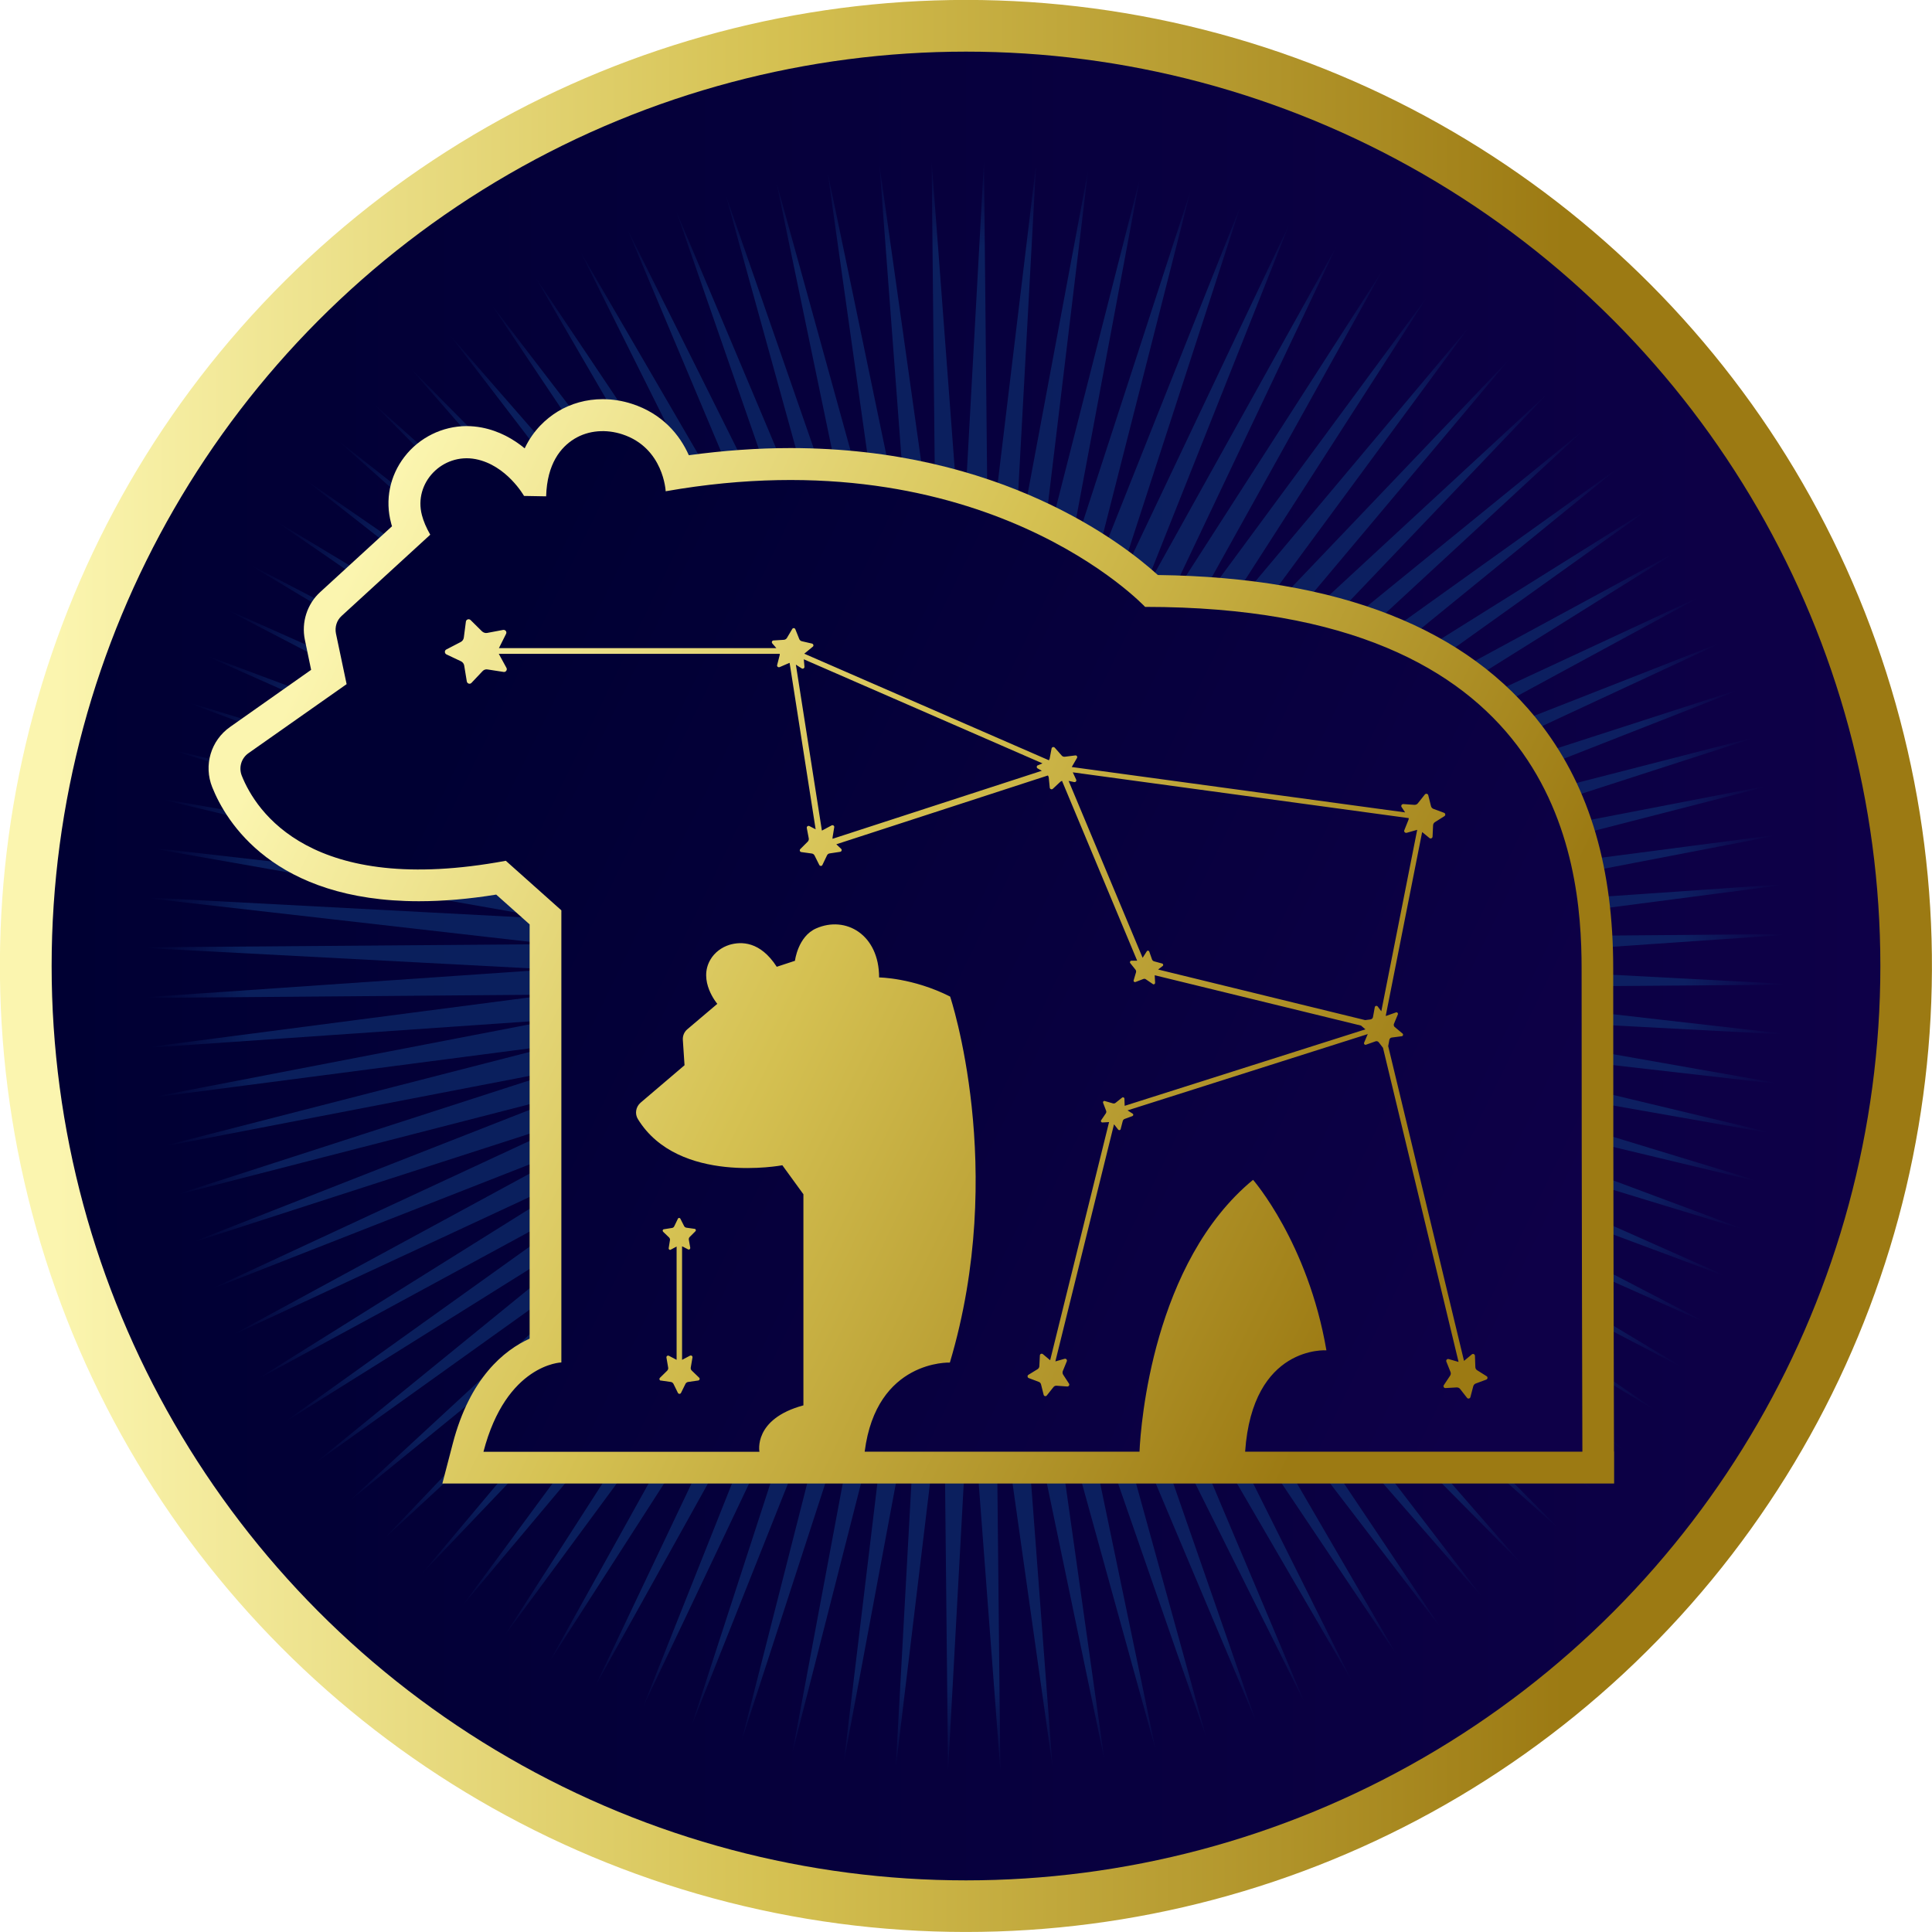 <?xml version="1.0" encoding="UTF-8"?> <svg xmlns="http://www.w3.org/2000/svg" xmlns:xlink="http://www.w3.org/1999/xlink" id="uuid-dd81f80e-f2cc-4c69-9c8e-74e701674f01" viewBox="0 0 148.54 148.54"><defs><linearGradient id="uuid-926ab72a-cb35-4644-832b-6970c9289ca7" x1="0" y1="74.27" x2="148.54" y2="74.27" gradientTransform="translate(129.49 -15.08) rotate(76.72)" gradientUnits="userSpaceOnUse"><stop offset=".03" stop-color="#fbf5af"></stop><stop offset=".4" stop-color="#d5c152"></stop><stop offset=".81" stop-color="#9c7a13"></stop></linearGradient><linearGradient id="uuid-4b931c2c-da6e-4973-a90d-85f0524fa32a" x1="3.97" y1="74.27" x2="144.57" y2="74.27" gradientUnits="userSpaceOnUse"><stop offset="0" stop-color="#003"></stop><stop offset="1" stop-color="#0e0048"></stop></linearGradient><radialGradient id="uuid-a2c5f7fb-8e49-465d-953b-e5e857d33bd3" cx="25.15" cy="69.12" fx="25.15" fy="69.12" r="62.94" gradientTransform="translate(49.59 4.98) rotate(.4)" gradientUnits="userSpaceOnUse"><stop offset=".88" stop-color="#0d2c6c" stop-opacity=".7"></stop><stop offset="1" stop-color="#0d2c6c" stop-opacity="0"></stop></radialGradient><linearGradient id="uuid-accbe8e7-8d11-498e-8756-1b46ba3f6b07" x1="17.64" y1="54.86" x2="126.97" y2="108.18" gradientTransform="matrix(1, 0, 0, 1, 0, 0)" xlink:href="#uuid-926ab72a-cb35-4644-832b-6970c9289ca7"></linearGradient><linearGradient id="uuid-8f858978-5a58-4e2a-a138-f4c182ffe3fb" x1="20.1" y1="55.42" x2="124.27" y2="106.23" gradientUnits="userSpaceOnUse"><stop offset=".11" stop-color="#003"></stop><stop offset=".93" stop-color="#0e0048"></stop></linearGradient></defs><g id="uuid-22c190eb-5c0c-44a1-8dc1-acee8ba3b778"><g><g><circle cx="74.27" cy="74.27" r="74.27" transform="translate(-15.08 129.49) rotate(-76.72)" style="fill:url(#uuid-926ab72a-cb35-4644-832b-6970c9289ca7);"></circle><circle cx="74.27" cy="74.27" r="70.3" style="fill:url(#uuid-4b931c2c-da6e-4973-a90d-85f0524fa32a);"></circle></g><polygon points="75.65 12.41 75.96 43.38 79.66 12.62 77.97 43.54 83.66 13.08 79.96 43.83 87.62 13.78 81.92 44.24 91.52 14.71 83.86 44.77 95.36 15.88 85.76 45.41 99.11 17.28 87.61 46.17 102.77 18.91 89.41 47.04 106.31 20.75 91.15 48.01 109.73 22.81 92.83 49.09 113 25.07 94.43 50.27 116.13 27.52 95.95 51.54 119.09 30.15 97.38 52.9 121.87 32.97 98.73 54.35 124.46 35.94 99.98 55.88 126.86 39.07 101.12 57.47 129.05 42.33 102.16 59.14 131.02 45.72 103.1 60.86 132.77 49.22 103.91 62.64 134.28 52.82 104.61 64.46 135.56 56.51 105.19 66.33 136.6 60.27 105.65 68.22 137.39 64.08 105.98 70.13 137.94 67.93 106.19 72.07 138.23 71.81 106.28 74.01 138.27 75.7 106.23 75.95 138.06 79.58 106.06 77.89 137.59 83.44 105.77 79.81 136.88 87.26 105.35 81.71 135.92 91.03 104.81 83.58 134.71 94.74 104.14 85.42 133.27 98.36 103.36 87.21 131.59 101.9 102.47 88.95 129.69 105.32 101.46 90.63 127.57 108.62 100.35 92.24 125.24 111.78 99.13 93.79 122.7 114.8 97.82 95.26 119.98 117.65 96.41 96.64 117.08 120.34 94.91 97.94 114 122.84 93.34 99.14 110.77 125.15 91.69 100.25 107.4 127.26 89.96 101.25 103.89 129.16 88.18 102.15 100.27 130.84 86.35 102.94 96.55 132.31 84.46 103.61 92.73 133.54 82.53 104.17 88.85 134.54 80.58 104.61 84.91 135.3 78.59 104.93 80.92 135.81 76.59 105.13 76.91 136.09 74.58 105.2 72.89 136.12 72.57 105.16 68.87 135.91 70.57 104.99 64.88 135.46 68.58 104.7 60.92 134.76 66.62 104.3 57.02 133.83 64.68 103.77 53.18 132.66 62.78 103.13 49.43 131.26 60.93 102.37 45.77 129.63 59.13 101.5 42.23 127.79 57.39 100.53 38.81 125.73 55.71 99.45 35.54 123.47 54.11 98.27 32.41 121.02 52.59 97 29.45 118.38 51.15 95.63 26.67 115.57 49.81 94.19 24.08 112.6 48.56 92.66 21.68 109.47 47.41 91.06 19.49 106.21 46.37 89.4 17.52 102.82 45.44 87.67 15.77 99.31 44.63 85.9 14.25 95.71 43.93 84.07 12.97 92.03 43.35 82.21 11.94 88.27 42.89 80.32 11.14 84.46 42.56 78.4 10.6 80.61 42.35 76.47 10.31 76.73 42.26 74.53 10.27 72.84 42.31 72.59 10.48 68.96 42.48 70.65 10.95 65.1 42.77 68.73 11.66 61.28 43.19 66.83 12.62 57.5 43.73 64.95 13.83 53.8 44.39 63.12 15.27 50.17 45.17 61.33 16.95 46.64 46.07 59.59 18.85 43.22 47.08 57.91 20.97 39.92 48.19 56.29 23.3 36.76 49.41 54.75 25.83 33.74 50.72 53.28 28.56 30.89 52.13 51.89 31.46 28.2 53.62 50.6 34.54 25.7 55.2 49.39 37.77 23.39 56.85 48.29 41.14 21.28 58.57 47.28 44.64 19.38 60.35 46.39 48.27 17.69 62.19 45.6 51.99 16.23 64.08 44.93 55.8 15 66 44.37 59.69 14 67.96 43.93 63.63 13.24 69.94 43.61 67.62 12.72 71.94 43.41 71.63 12.45 73.95 43.33 75.65 12.41" style="fill:url(#uuid-a2c5f7fb-8e49-465d-953b-e5e857d33bd3);"></polygon><g id="uuid-e552f9a5-4b52-424b-b9e2-dfb60ddb4a1f"><path d="M124.09,111.6c0-.19-.06-19.18-.06-37.14,0-7.69-1.78-13.78-5.44-18.62-5.71-7.54-15.66-11.45-29.57-11.63-2.69-2.44-12.11-9.76-28.25-9.76-2.54,0-5.16,.19-7.81,.55-.7-1.57-2.03-3.19-4.37-3.95-.74-.24-1.5-.36-2.26-.36-1.24,0-2.43,.33-3.45,.95-.88,.54-1.87,1.42-2.54,2.83-.85-.7-1.95-1.34-3.31-1.6-.38-.07-.77-.11-1.15-.11-1.86,0-3.65,.88-4.79,2.37-1.12,1.46-1.5,3.31-1.02,5.09,.02,.08,.04,.16,.07,.24l-5.52,5.06c-1.01,.92-1.46,2.33-1.18,3.67l.48,2.31-6.23,4.39c-1.48,1.04-2.05,2.95-1.37,4.64,1.05,2.63,4.71,8.76,15.89,8.76,1.85,0,3.84-.17,5.94-.51l2.57,2.29v31.85c-1.95,.88-4.59,3-5.91,8.07l-.8,3.07H124.1v-2.46Z" style="fill:url(#uuid-accbe8e7-8d11-498e-8756-1b46ba3f6b07);"></path><path d="M105.36,78.38l-.4,.05-15.92-3.89,.35-.27c.07-.05,.05-.17-.04-.19l-.62-.17c-.07-.02-.13-.07-.16-.15l-.21-.6c-.03-.08-.14-.1-.19-.02l-.32,.5-5.69-13.6,.43,.09c.11,.02,.2-.09,.15-.19l-.26-.56,25.83,3.52s0,.09-.02,.13l-.32,.8c-.05,.11,.06,.23,.18,.2l.81-.23-2.76,13.95-.28-.37c-.06-.08-.2-.05-.22,.05l-.14,.77c-.02,.09-.09,.16-.18,.17Zm-25.56-19.54l.35-.15-18.35-8,.05,.57c.01,.11-.11,.19-.21,.13l-.45-.29,2,12.75s.03,0,.04-.01l.71-.38c.1-.05,.22,.03,.2,.14l-.13,.79s0,.07,0,.1l16.09-5.23-.32-.18c-.1-.05-.09-.2,.01-.24Zm22.18,44.98c-1.42-8.29-5.64-13.11-5.64-13.11-7.68,6.33-8.64,18.79-8.73,20.9h-21.13c.9-7.08,6.55-6.85,6.55-6.85,4.45-14.92,.02-28.14,.02-28.14-2.87-1.45-5.46-1.47-5.46-1.47,0-3.3-2.57-4.77-4.84-3.77-1.41,.62-1.63,2.49-1.63,2.49l-1.4,.46c-1.28-1.98-2.74-1.95-3.63-1.69-.61,.19-1.15,.59-1.47,1.14-.97,1.64,.53,3.4,.53,3.4l-2.3,1.95c-.24,.2-.37,.5-.35,.82l.13,1.95-3.38,2.88c-.37,.32-.46,.86-.2,1.27,3.12,5.06,11.1,3.54,11.1,3.54l1.62,2.23v16.23c-3.89,1.05-3.38,3.57-3.38,3.57h-21.22c1.76-6.76,5.99-6.87,5.99-6.87v-34.76l-4.27-3.81c-14.97,2.78-19.21-3.81-20.3-6.54-.25-.63-.04-1.34,.51-1.73l7.55-5.31-.82-3.89c-.1-.5,.06-1.02,.44-1.36l6.81-6.24c-.31-.54-.52-1.04-.64-1.5-.66-2.5,1.59-4.8,4.13-4.31,2.38,.46,3.72,2.83,3.72,2.83l1.7,.03c.07-2.52,1.13-3.78,2.17-4.42,1.1-.67,2.45-.75,3.68-.35,3.19,1.04,3.34,4.38,3.34,4.38,24.5-4.31,36.86,8.89,36.86,8.89,31.55,0,33.56,19.16,33.56,27.8,0,18.18,.06,37.15,.06,37.15h-25.93c.57-8.22,6.26-7.79,6.26-7.79Zm-51.18,2.32l.77,.11c.09,.01,.17,.07,.21,.15l.34,.69c.05,.1,.19,.1,.24,0l.34-.69c.04-.08,.12-.14,.21-.15l.77-.11c.11-.02,.15-.15,.07-.22l-.56-.54c-.07-.06-.1-.16-.08-.25l.13-.76c.02-.11-.09-.19-.19-.14l-.61,.32v-8.73l.47,.24c.08,.04,.17-.03,.16-.12l-.11-.63c-.01-.07,.01-.15,.06-.2l.45-.45c.06-.06,.03-.17-.06-.18l-.64-.09c-.07-.01-.14-.06-.17-.12l-.29-.57c-.04-.08-.16-.08-.19,0l-.28,.58c-.03,.07-.1,.12-.17,.13l-.63,.1c-.09,.01-.12,.12-.06,.19l.46,.44c.05,.05,.08,.13,.07,.2l-.1,.63c-.01,.09,.08,.16,.16,.11l.45-.24v8.71l-.59-.31c-.1-.05-.21,.03-.19,.14l.13,.76c.02,.09-.01,.18-.08,.25l-.55,.54c-.08,.08-.03,.21,.07,.22Zm54.36-26.64l-.28,.66c-.04,.1,.05,.2,.15,.16l.73-.26c.09-.03,.18,0,.24,.07l.33,.43,5.81,24.15-.76-.22c-.12-.03-.22,.08-.18,.19l.32,.8c.04,.09,.03,.2-.03,.29l-.48,.72c-.07,.1,0,.24,.13,.23l.86-.05c.1,0,.2,.04,.26,.12l.53,.68c.07,.1,.23,.06,.26-.05l.22-.84c.03-.1,.1-.18,.19-.21l.81-.3c.11-.04,.13-.2,.03-.26l-.73-.46c-.09-.05-.14-.15-.14-.25l-.03-.86c0-.12-.15-.19-.24-.11l-.6,.5-5.83-24.2,.09-.49c.02-.09,.09-.16,.18-.17l.77-.1c.1-.01,.14-.14,.06-.21l-.6-.5c-.07-.06-.09-.16-.06-.24l.3-.72c.04-.1-.05-.2-.15-.16l-.73,.26s-.04,0-.05,0l2.8-14.13,.56,.46c.09,.08,.24,.01,.24-.11l.04-.86c0-.1,.06-.2,.14-.25l.73-.46c.1-.06,.09-.22-.03-.26l-.81-.3c-.1-.04-.17-.12-.19-.21l-.21-.84c-.03-.12-.18-.15-.26-.06l-.54,.68c-.06,.08-.16,.12-.26,.12l-.86-.06c-.12,0-.2,.13-.13,.23l.27,.41-25.63-3.49,.4-.69c.06-.1-.02-.22-.13-.2l-.8,.1c-.09,.01-.19-.02-.25-.1l-.53-.6c-.08-.08-.21-.05-.24,.06l-.15,.79s-.03,.09-.06,.12l-18.8-8.19s.01-.03,.03-.03l.62-.51c.09-.07,.05-.21-.06-.24l-.78-.18c-.09-.02-.17-.09-.2-.17l-.3-.75c-.04-.11-.19-.12-.24-.02l-.41,.69c-.05,.08-.13,.13-.23,.14l-.8,.05c-.11,0-.17,.14-.09,.23l.31,.36h-21.33l.55-1.1c.08-.16-.06-.33-.23-.3l-1.22,.23c-.14,.03-.29-.02-.4-.12l-.88-.87c-.12-.12-.34-.05-.36,.12l-.16,1.23c-.02,.15-.11,.27-.24,.34l-1.1,.57c-.16,.08-.15,.3,0,.38l1.12,.53c.13,.06,.23,.19,.25,.33l.2,1.22c.03,.17,.24,.24,.36,.11l.85-.9c.1-.11,.25-.16,.39-.13l1.23,.19c.17,.03,.3-.16,.22-.31l-.59-1.08h21.6s0,.05,0,.08l-.2,.78c-.03,.11,.08,.2,.19,.16l.74-.32s.02,0,.03,0l2,12.79-.48-.25c-.1-.05-.22,.03-.2,.15l.15,.79c.02,.09-.01,.19-.08,.26l-.57,.57c-.08,.08-.03,.22,.08,.23l.8,.11c.09,.01,.18,.07,.22,.16l.36,.72c.05,.1,.2,.1,.24,0l.35-.73c.04-.09,.12-.15,.22-.16l.8-.12c.11-.02,.15-.16,.07-.23l-.37-.35,16.27-5.29s.05,.09,.06,.14l.08,.8c.01,.11,.15,.16,.23,.09l.59-.55s.08-.05,.12-.07l5.78,13.83h-.45c-.09,.01-.14,.12-.08,.19l.4,.5c.05,.06,.06,.14,.04,.21l-.18,.61c-.03,.09,.06,.16,.14,.13l.6-.23c.07-.03,.15-.02,.21,.03l.53,.36c.07,.05,.17,0,.17-.1l-.03-.58,15.86,3.87,.34,.29-18.51,5.88-.02-.55c0-.09-.11-.14-.18-.08l-.5,.4c-.06,.05-.14,.06-.21,.04l-.62-.18c-.09-.03-.16,.06-.13,.14l.23,.6c.03,.07,.02,.15-.02,.21l-.36,.53c-.05,.07,0,.17,.1,.17l.51-.03-4.53,18.31-.56-.47c-.09-.07-.22-.02-.23,.1l-.04,.82c0,.1-.06,.19-.14,.24l-.7,.43c-.1,.06-.08,.21,.02,.25l.77,.29c.09,.03,.16,.11,.18,.2l.2,.8c.03,.11,.17,.14,.24,.05l.51-.64c.06-.08,.15-.12,.25-.11l.82,.06c.12,0,.19-.12,.13-.22l-.45-.69c-.05-.08-.06-.18-.03-.27l.31-.76c.04-.11-.05-.22-.17-.19l-.71,.2,4.51-18.23,.32,.41c.06,.07,.17,.05,.19-.04l.16-.62c.02-.07,.07-.13,.14-.16l.6-.22c.08-.03,.1-.14,.02-.19l-.39-.25,18.42-5.85Z" style="fill:url(#uuid-8f858978-5a58-4e2a-a138-f4c182ffe3fb);"></path></g></g></g></svg> 